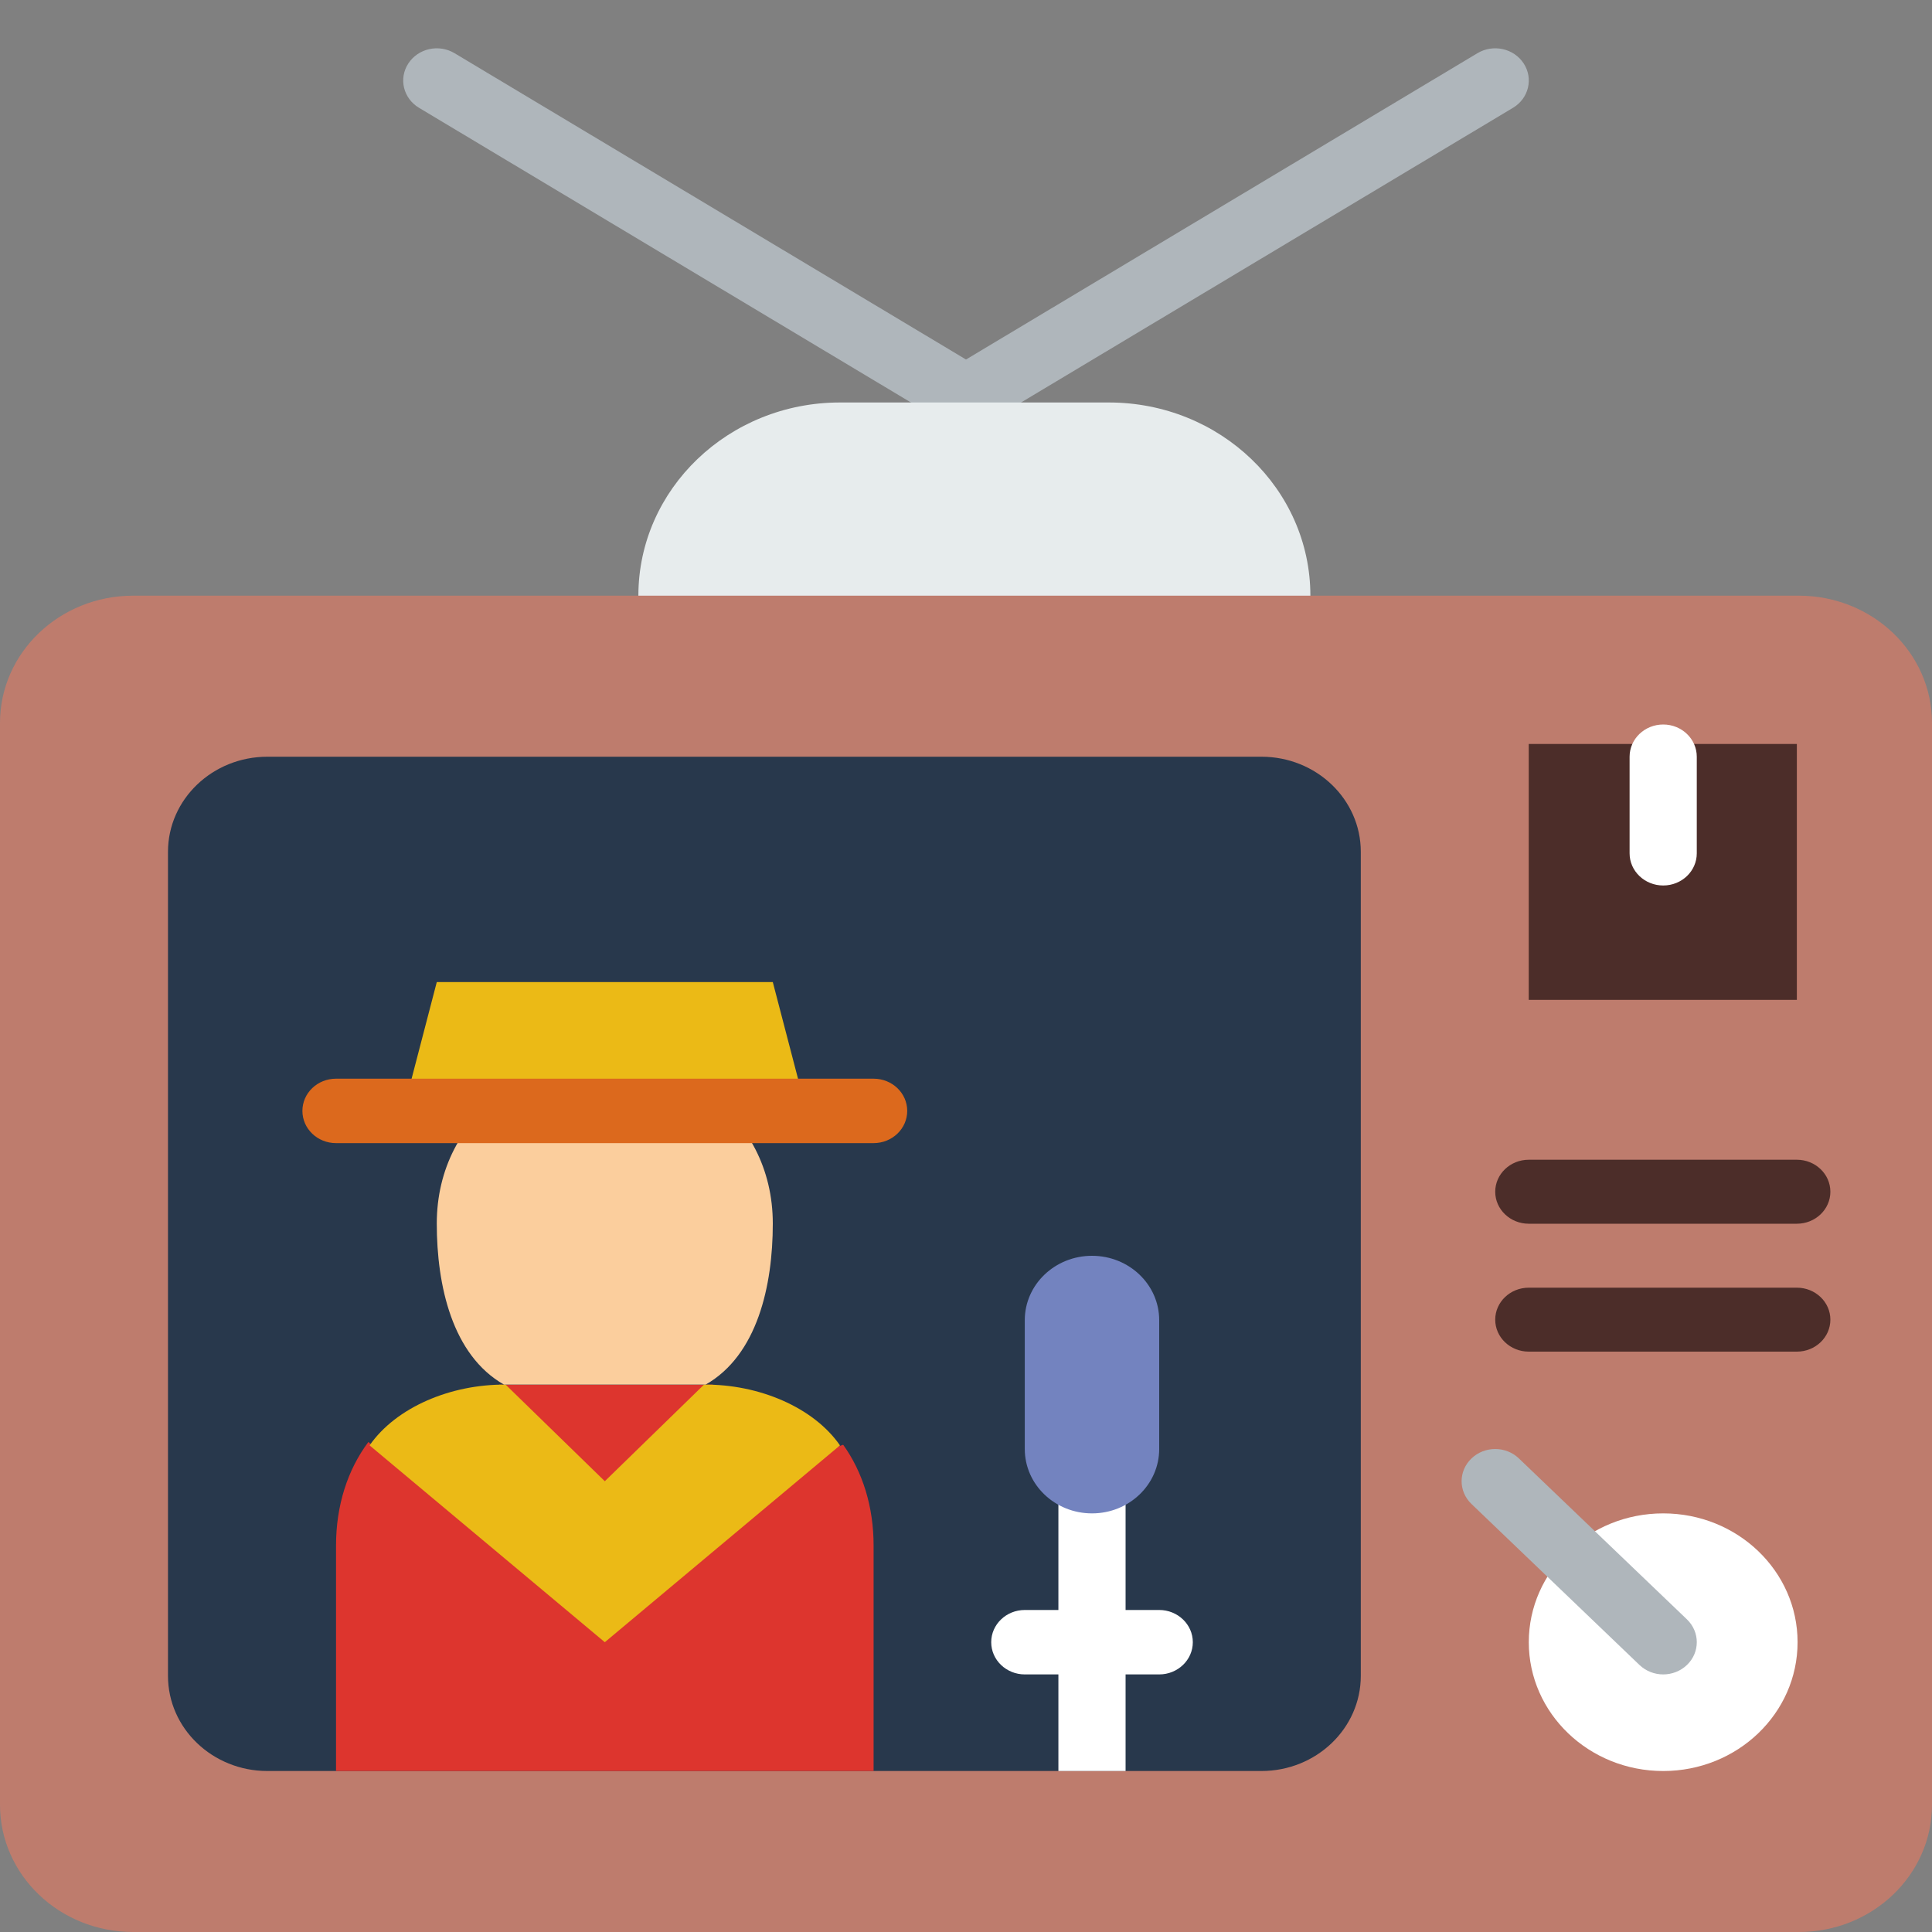 <?xml version="1.0" encoding="UTF-8"?>
<svg width="40px" height="40px" viewBox="0 0 40 40" version="1.1" xmlns="http://www.w3.org/2000/svg" xmlns:xlink="http://www.w3.org/1999/xlink">
    <rect x="0" y="0" width="40" height="40" fill="#808080" stroke="none"/>
    <!-- Generator: Sketch 52.2 (67145) - http://www.bohemiancoding.com/sketch -->
    <title>Artboard</title>
    <desc>Created with Sketch.</desc>
    <g id="Artboard" stroke="none" stroke-width="1" fill="none" fill-rule="evenodd">
        <g id="TV-Shows" transform="translate(0, 1)">
            <path d="M20.173,8 C20.047,8 19.92,7.967 19.805,7.899 L8.675,1.232 C8.349,1.037 8.25,0.626 8.454,0.314 C8.658,0.001 9.086,-0.094 9.412,0.102 L20.542,6.768 C20.868,6.964 20.968,7.375 20.764,7.687 C20.632,7.889 20.405,8 20.173,8 Z" id="Path" fill="#AFB6BB"></path>
            <path d="M19.827,8 C19.595,8 19.368,7.889 19.236,7.687 C19.032,7.375 19.132,6.963 19.458,6.768 L30.588,0.102 C30.914,-0.094 31.342,0.001 31.546,0.313 C31.75,0.625 31.651,1.037 31.325,1.232 L20.195,7.899 C20.08,7.967 19.953,8 19.827,8 Z" id="Path" fill="#AFB6BB"></path>
            <path d="M22.957,7.333 L17.391,7.333 C15.086,7.333 13.217,9.124 13.217,11.333 L13.217,12.667 L27.13,12.667 L27.13,11.333 C27.13,9.124 25.262,7.333 22.957,7.333 Z" id="Path" fill="#E7ECED"></path>
            <path d="M37.243,39 L2.757,39 C1.234,39 0,37.821 0,36.366 L0,13.967 C0,12.512 1.234,11.333 2.757,11.333 L37.243,11.333 C38.766,11.333 40,12.512 40,13.967 L40,36.366 C40,37.821 38.766,39 37.243,39 Z" id="Path" fill="#BE7C6D"></path>
            <path d="M37.217,33 C37.217,34.473 35.972,35.667 34.435,35.667 C32.898,35.667 31.652,34.473 31.652,33 C31.652,31.527 32.898,30.333 34.435,30.333 C35.972,30.333 37.217,31.527 37.217,33 Z" id="Path" fill="#FFFFFF"></path>
            <path d="M34.435,33.667 C34.257,33.667 34.079,33.601 33.943,33.471 L30.465,30.138 C30.193,29.877 30.193,29.456 30.465,29.196 C30.736,28.935 31.177,28.935 31.448,29.196 L34.927,32.528 C35.198,32.789 35.198,33.211 34.927,33.471 C34.791,33.601 34.613,33.667 34.435,33.667 Z" id="Path" fill="#AFB6BB"></path>
            <path d="M26.115,35.667 L5.537,35.667 C4.4,35.667 3.478,34.785 3.478,33.697 L3.478,16.636 C3.478,15.549 4.4,14.667 5.537,14.667 L26.116,14.667 C27.252,14.667 28.174,15.548 28.174,16.636 L28.174,33.697 C28.173,34.785 27.252,35.667 26.115,35.667 Z" id="Path" fill="#28384C"></path>
            <g id="Group" transform="translate(30.957, 14.333)" fill="#4C2D29">
                <polygon id="Path" points="0.694 0.07 6.245 0.07 6.245 5.368 0.694 5.368"></polygon>
                <path d="M6.245,10.003 L0.694,10.003 C0.311,10.003 0,9.706 0,9.341 C0,8.975 0.311,8.678 0.694,8.678 L6.245,8.678 C6.628,8.678 6.939,8.975 6.939,9.341 C6.939,9.706 6.628,10.003 6.245,10.003 Z" id="Path"></path>
                <path d="M6.245,12.651 L0.694,12.651 C0.311,12.651 0,12.355 0,11.989 C0,11.624 0.311,11.327 0.694,11.327 L6.245,11.327 C6.628,11.327 6.939,11.624 6.939,11.989 C6.939,12.355 6.628,12.651 6.245,12.651 Z" id="Path"></path>
            </g>
            <path d="M34.435,17.333 C34.051,17.333 33.739,17.035 33.739,16.667 L33.739,14.667 C33.739,14.299 34.051,14 34.435,14 C34.819,14 35.13,14.299 35.13,14.667 L35.13,16.667 C35.13,17.035 34.819,17.333 34.435,17.333 Z" id="Path" fill="#FFFFFF"></path>
            <polygon id="Path" fill="#FFFFFF" points="21.913 29 23.304 29 23.304 35.667 21.913 35.667"></polygon>
            <path d="M22.609,30.333 C21.84,30.333 21.217,29.737 21.217,29 L21.217,26.333 C21.217,25.597 21.84,25 22.609,25 C23.377,25 24,25.597 24,26.333 L24,29 C24,29.736 23.377,30.333 22.609,30.333 Z" id="Path" fill="#7383BF"></path>
            <path d="M24,33.667 L21.218,33.667 C20.833,33.667 20.522,33.368 20.522,33 C20.522,32.632 20.833,32.333 21.218,32.333 L24,32.333 C24.384,32.333 24.696,32.632 24.696,33 C24.696,33.368 24.384,33.667 24,33.667 Z" id="Path" fill="#FFFFFF"></path>
            <path d="M16.209,28.715 C16.139,28.697 16.07,28.679 16.001,28.661 C15.758,28.602 15.531,28.52 15.304,28.415 C14.987,28.268 14.813,27.98 14.758,27.667 C14.708,27.668 14.66,27.666 14.609,27.67 L10.435,27.67 C10.401,27.668 10.369,27.669 10.336,27.668 C10.348,27.726 10.358,27.785 10.361,27.845 C10.39,28.462 9.799,28.96 9.184,28.972 C9.41,28.967 9.12,28.993 9.053,29.013 C8.942,29.048 8.833,29.086 8.72,29.117 C8.313,29.23 7.913,29.108 7.627,28.855 C7.197,29.428 6.957,30.168 6.957,31.002 L6.957,35.667 L18.087,35.667 L18.087,31.002 C18.087,30.195 17.861,29.476 17.457,28.912 C17.052,29.075 16.554,28.987 16.209,28.715 Z" id="Path" fill="#DD352E"></path>
            <path d="M14.576,27.667 L12.522,29.667 L10.468,27.667 C9.333,27.657 8.2,28.137 7.652,28.925 L12.522,33 L17.391,28.925 C16.844,28.137 15.711,27.657 14.576,27.667 Z" id="Path" fill="#EBBA16"></path>
            <path d="M14.664,21.667 L10.378,21.667 C9.555,22.259 9.043,23.199 9.043,24.333 C9.043,25.615 9.362,27.057 10.435,27.667 L14.609,27.667 C15.682,27.057 16,25.615 16,24.333 C16,23.199 15.487,22.259 14.664,21.667 Z" id="Path" fill="#FBCE9D"></path>
            <polygon id="Path" fill="#EBBA16" points="16.696 22 8.348 22 9.043 19.333 16 19.333"></polygon>
            <path d="M18.087,22.667 L6.957,22.667 C6.572,22.667 6.261,22.369 6.261,22 C6.261,21.631 6.572,21.333 6.957,21.333 L18.087,21.333 C18.471,21.333 18.783,21.631 18.783,22 C18.783,22.369 18.471,22.667 18.087,22.667 Z" id="Path" fill="#DC691D"></path>
        </g>
    </g>
</svg>